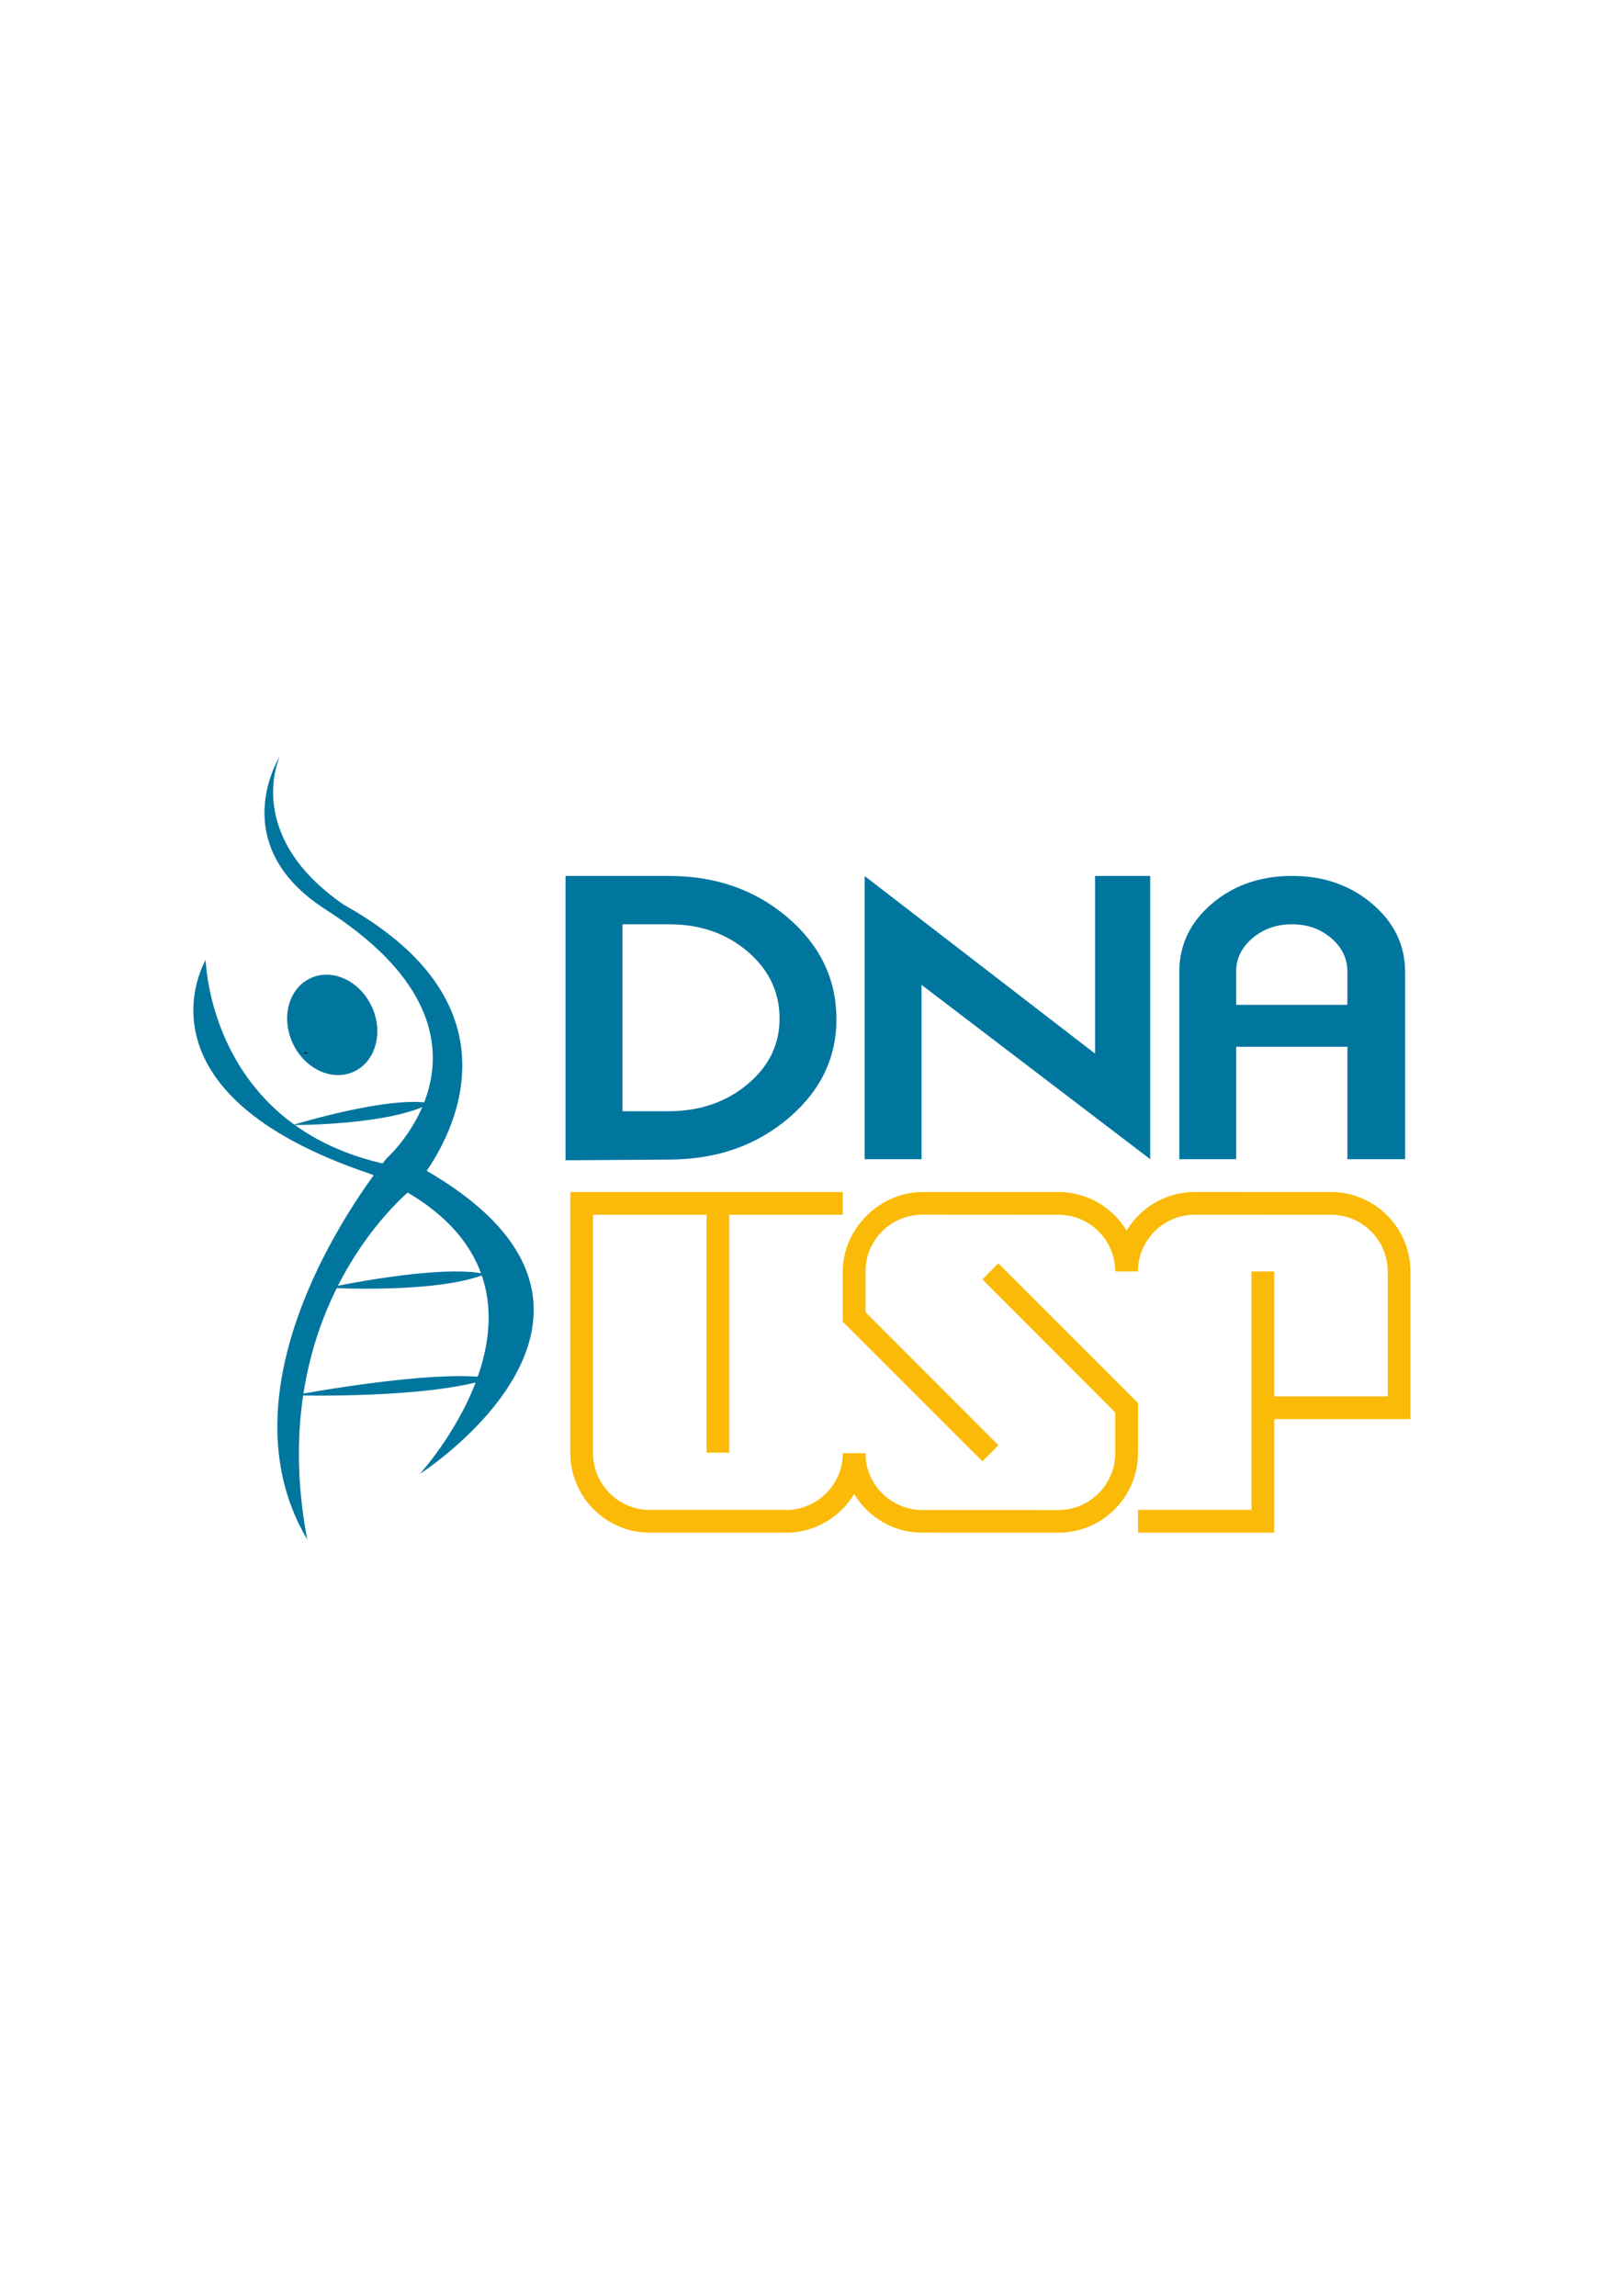 <svg viewBox="0 0 595.28 841.89" xmlns="http://www.w3.org/2000/svg" xmlns:xlink="http://www.w3.org/1999/xlink"><clipPath id="a"><path d="m70.92 277.33h453.43v287.22h-453.43z"/></clipPath><path clip-path="url(#a)" d="m309.12 532.9c0 11.47-9.35 20.82-20.82 20.82v8.33c10.58 0 19.88-5.69 24.98-14.17v-14.98zm8.33 0c0 11.47 9.35 20.82 20.82 20.82v8.33c-10.58 0-19.87-5.69-24.98-14.17v-14.98zm99.93-66.64c0-11.47 9.35-20.82 20.82-20.82v-8.33c-10.58 0-19.88 5.69-24.98 14.16v14.98h4.16zm-8.33.01c0-11.46-9.35-20.82-20.82-20.82v-8.33c10.58 0 19.88 5.69 24.98 14.16v14.98h-4.16zm0 66.62c0 11.47-9.35 20.85-20.82 20.85v8.3c16.05 0 29.15-13.09 29.15-29.15zm99.93-66.62c0-11.47-9.35-20.82-20.82-20.82v-8.33c16.05 0 29.15 13.09 29.15 29.14h-8.33zm-291.46 66.62c0 11.47 9.35 20.82 20.82 20.82v8.33c-16.05 0-29.15-13.09-29.15-29.15zm120.75-95.76c-15.25 0-29.18 13.16-29.15 29.14h8.33c0-11.84 9.67-20.82 20.82-20.83-.02-3.97-.02-5.28 0-8.31m79.11 116.58h41.64v-87.44h8.33v45.8h41.64v-45.8h8.33v54.13h-49.97v41.64h-49.96v-8.33zm20.81-116.6 49.96.02v8.33l-49.96-.02zm-20.79 77.39-.02 18.39h-8.33v-14.93l-48.71-48.78 5.84-5.9zm-108.28-29.84v-18.4h8.33v14.94l48.72 48.78-5.84 5.9zm-99.93-47.53h99.93v8.33h-41.64v87.26h-8.33v-87.26h-41.64v87.44h-8.33v-95.77zm29.15 116.58h49.97v8.33h-49.97zm99.93-116.58h49.97v8.33l-49.97-.03zm0 116.59 49.96.03v8.29l-49.96-.01z" fill="#fbba07"/><g fill="#00769f"><path clip-path="url(#a)" d="m453.4 368.49v-12.23c0-4.77 2-8.85 6-12.24 4-3.38 8.83-5.08 14.47-5.08s10.44 1.69 14.39 5.08 5.93 7.46 5.93 12.24v12.23zm61.95-12.13c0-9.79-4.02-18.1-12.05-24.92s-17.82-10.23-29.35-10.23c-11.64 0-21.45 3.39-29.43 10.17-7.98 6.77-11.97 15.1-11.97 24.98v68.73h20.86v-41.23h40.79v41.23h21.17v-68.73zm-93.47-35.15h-20.24v65.16l-84.51-65.13v103.85h20.86v-63.95l83.89 63.95zm-147.54 76.26c-7.83 6.6-17.41 9.94-28.74 10.03h-17.3v-68.55h17.15c11.33 0 20.88 3.3 28.66 9.9s11.71 14.7 11.82 24.31c.1 9.61-3.77 17.71-11.59 24.31m14.37-61.17c-11.85-10.05-26.26-15.08-43.26-15.08h-38.01v104.27l38.31-.26c17.2-.09 31.72-5.18 43.57-15.28 11.84-10.1 17.66-22.41 17.46-36.92-.2-14.44-6.23-26.68-18.07-36.73m-181.39 76.27s35.05-10.86 50.65-8.02c-15.23 8.24-50.65 8.02-50.65 8.02m13.01 59.67s40.45-8.8 57.76-5.05c-17.89 7.34-57.76 5.05-57.76 5.05m-12.57 39.44s50.74-9.7 72.29-6.32c-22.52 7.75-72.29 6.32-72.29 6.32m22.08-118.72c8-3.73 10.9-14.42 6.49-23.87-4.41-9.46-14.46-14.1-22.46-10.37-7.99 3.73-10.9 14.41-6.49 23.87 4.41 9.45 14.47 14.09 22.46 10.37"/><path clip-path="url(#a)" d="m126.16 331.82c78.99 43.98 26.03 103.22 26.03 103.22s-56.1 42.63-39.49 129.52c-36.35-61.3 29.17-139.84 29.17-139.84s50.26-44.88-22.71-91.37c-36.98-23.96-16.51-56.01-16.51-56.01s-13.73 28.89 23.51 54.48"/><path clip-path="url(#a)" d="m75.45 352.01s-29.17 48.47 60.59 78.54c85.27 36.35 17.95 109.95 17.95 109.95s92.45-59.24 2.24-111.3c-79.43-7.63-80.78-77.19-80.78-77.19"/></g><path d="m112.11 385.94v.35" fill="none" stroke="#000" stroke-width="1.267"/></svg>
